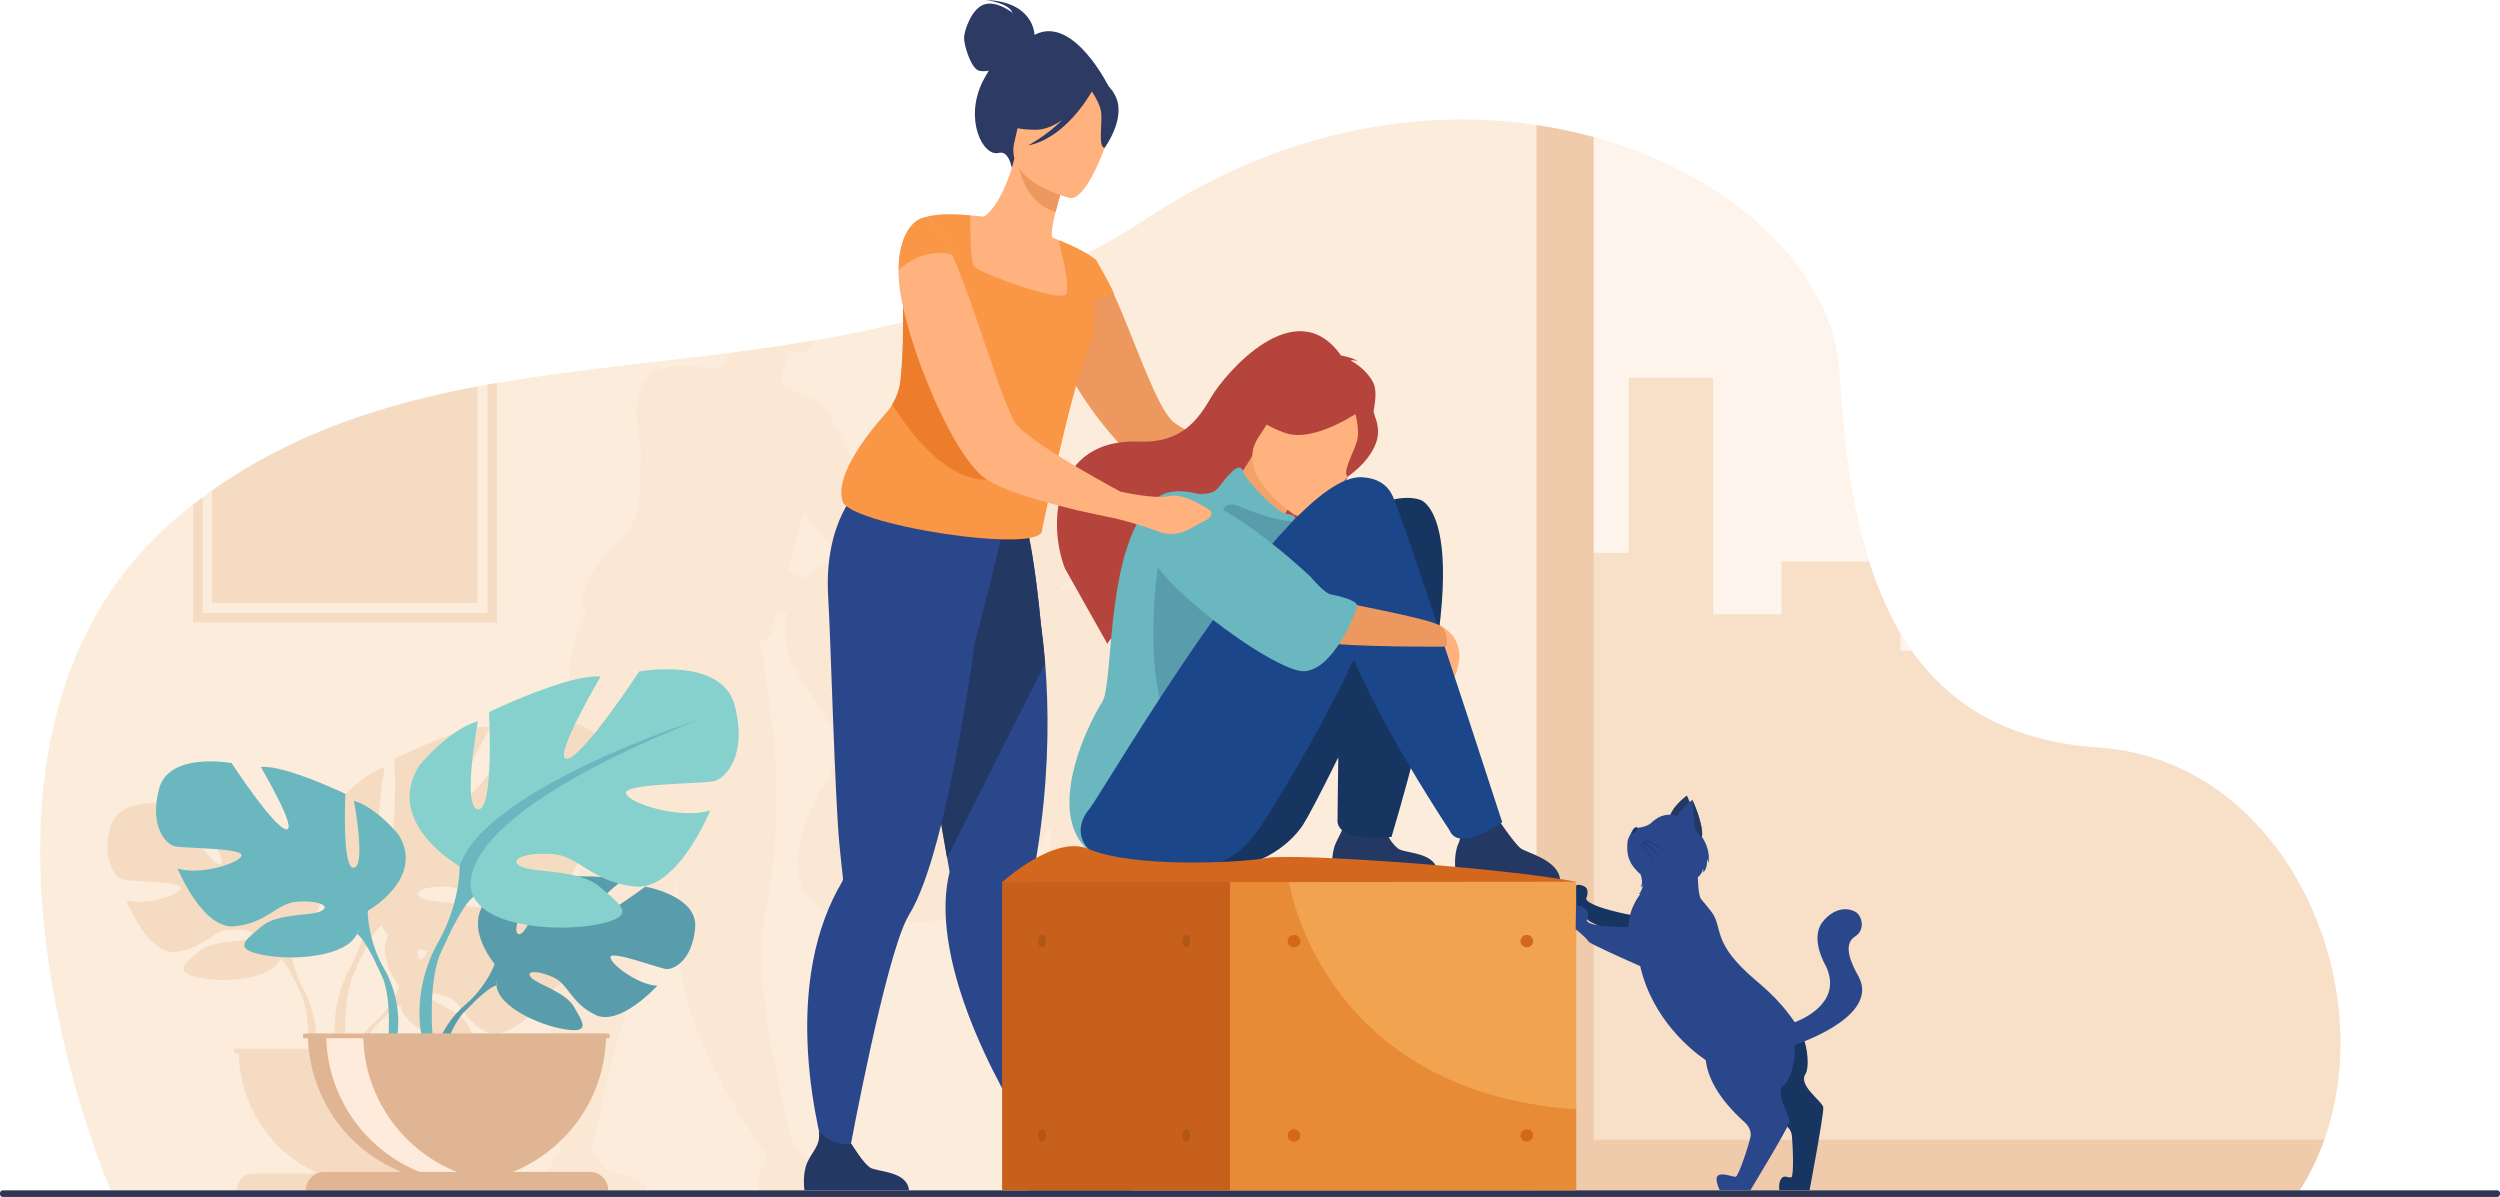 <?xml version="1.0" encoding="UTF-8"?> <!-- Generator: Adobe Illustrator 22.1.0, SVG Export Plug-In . SVG Version: 6.00 Build 0) --> <svg xmlns="http://www.w3.org/2000/svg" xmlns:xlink="http://www.w3.org/1999/xlink" id="_x3C_Layer_x3E_" x="0px" y="0px" viewBox="0 0 2832 1355.9" style="enable-background:new 0 0 2832 1355.9;" xml:space="preserve"> <style type="text/css"> .st0{fill:#FCECDB;} .st1{fill:#FFF4EB;} .st2{fill:#FAE7D4;} .st3{fill:#F7DFC8;} .st4{fill:#EFCBAB;} .st5{fill:#F6DBC3;} .st6{fill:#599DAD;} .st7{fill:#6BB7BF;} .st8{fill:#86D1CD;} .st9{fill:#E0B594;} .st10{fill:#FFEBDC;} .st11{fill:#2E3552;} .st12{fill:#2C3A64;} .st13{fill:#ED985F;} .st14{fill:#233862;} .st15{fill:#163560;} .st16{fill:#B5453C;} .st17{fill:#F4A269;} .st18{fill:#FFB27D;} .st19{fill:#1C468A;} .st20{fill:#2B478B;} .st21{fill:#F99746;} .st22{fill:#ED7D2B;} .st23{fill:#C6601A;} .st24{fill:#F1A34F;} .st25{fill:#D3671E;} .st26{fill:#B25618;} .st27{opacity:0.4;fill:#D86713;} </style> <g> <path class="st0" d="M2632.9,1291.1c-5.5,15.6-12.3,30.6-20.5,45c-2.3,4.1-4.8,8.2-7.4,12.2H125.4c0,0-225.8-517.2,81.8-767.6 c3.8-3.1,7.7-6.2,11.6-9.2c3.6-2.8,7.2-5.5,10.8-8.1c3.5-2.6,7-5.1,10.5-7.6c92.7-65.5,194.3-97.9,300.8-118 c3.8-0.7,7.5-1.4,11.3-2.1c3.6-0.7,7.2-1.3,10.7-1.9c86.4-14.9,175.8-22.7,266.2-34.4c31.5-4.1,63.1-8.6,94.8-14 c126.7-21.7,254.1-58.2,376.7-138.9c151.3-99.5,307.3-124.7,439.9-104.9c9,1.3,18,2.9,26.7,4.6c12.9,2.6,25.6,5.6,38,9 c159.2,43.7,271.9,153.5,278.4,266.9c4.4,76.5,13.4,150,33.5,213.8c9.3,29.5,21,57,35.6,81.7c4,6.7,8.2,13.2,12.6,19.5 c43.9,62.1,110.5,103,212,109.8c70.6,4.7,130.1,36.4,175.3,83.2c0.4,0.4,0.8,0.9,1.3,1.3C2641.6,1023,2675.4,1171.5,2632.9,1291.1z "></path> <path class="st1" d="M2632.9,1291.1c-5.5,15.6-12.3,30.6-20.5,45h-845.2V146.3c12.9,2.6,25.6,5.6,38,9 c159.2,43.7,271.9,153.5,278.4,266.9c4.4,76.5,13.4,150,33.5,213.8c9.3,29.5,21,57,35.6,81.7c4,6.7,8.2,13.2,12.6,19.5 c43.9,62.1,110.5,103,212,109.8c70.6,4.7,130.1,36.4,175.3,83.2c0.4,0.4,0.8,0.9,1.3,1.3C2641.6,1023,2675.4,1171.5,2632.9,1291.1z "></path> <path class="st2" d="M1386.6,1021.4c-4.3-2.8-14.4-15.1-21.4-24.1c1-0.6,1.6-1,1.6-1c-20.3-55.8-37.1-101.5-50.9-138.9 c1.6-2.8,3.2-7.1,4.4-13.5c5-25.7-20.1-35.5-20.1-35.5c-0.1-0.1-0.3-0.1-0.4-0.2c15-112.5-21-120.1-21-120.1s-13-4-28.6-2.2 c-5.3-11.4-15.9-18.4-33.5-19.3c-5.3-0.3-11,0.8-17.2,2.9c0.8-1.3,1.6-2.6,2.4-3.9c3.7-2.3,34.4-22,31.7-45.8 c-0.5-4.7-1.6-8.3-3.1-10.9c-0.4-1.9-1-3.7-1.6-5.4c2.7-12,2.9-21.7-0.2-27.2c-5.7-10.1-16.3-17.2-24.2-21.4c3.3-0.6,7.7,1,7.7,1 c-4.3-3.5-18.1-5.6-18.1-5.6c-49.1-62.4-124.8,18.4-138.6,39.5c-7.2,11-15.4,22.7-28.3,31.1c-6.9-3.6-12.1-6.7-14.6-9.2 c-18.3-18.2-40.3-79.2-61-119.4c0,0,0,0,0-0.1c0.1,0,0.2,0,0.2,0c-2.5-6.8-19.5-33.2-19.5-33.2c0,0,0,0,0,0 c-0.1-0.1-10.8-8.8-40.5-19.3c0,0-2.4-0.9-6.3-2.3c-1.9-3,0.4-13.6,3.4-24.5c0.9-3,1.8-6.1,2.7-9c0.8-2.4,1.5-4.8,2.2-6.9 c6.3,1.9,10.6,2.8,10.6,2.8c6,0.9,12.8-5.2,19.3-14.3c-31.7,5.4-63.3,10-94.8,14c-6.2,9.9-12.4,16-16.8,18.1 c-4.3-0.5-9.4-0.9-14.4-1.2c0,0-31.8-3.9-50.8,2.3c-0.5,0.1-0.9,0.2-1.3,0.4c0,0-10.6,2.6-17.8,17c-3.7,7.3-6.6,17.8-6.7,32.5 c0,0,0,0,0.1-0.1v0.1c-0.2,2.4,0,5,0.2,7.7c0.3,7.6,2,16.9,4.5,27c0.1,18.5,0.5,43.8-2.7,70.5c-1,8.3-4.1,16.2-8.9,23.3 c-1.9,2.8-4.1,5.5-6.6,7.9c-19.7,19.7-54.5,59-46.9,83.5c0,1.9,1.6,3.9,4.4,5.9c-10.5,16.4-22.3,44.7-19.3,87.3 c2.5,36.2,7.1,189.8,11.9,235.2c1.7,16.5,3.3,28.2,3.9,32.9c0,0,0,0,0,0c0.2,1.4-0.4,2.8-1.2,4c-7.1,10.7-12.9,21.9-17.8,33.4 c-30.3,72.2-18.7,155.2-6.5,205.3c-0.2-0.2-0.3-0.3-0.5-0.5c2.1,13.4-6.7,18.5-12.3,29.6c-5.8,11.5-3.2,26.8-3.2,26.8h111.8 c-2.3-18.9-34.8-17.2-42.2-21.9c-6.6-4.3-17.4-19.6-19.4-22.5c-0.1,0-0.3,0-0.4,0c10.3-47.9,31.7-143.5,50.1-193.1 c4.3-11.6,8.4-20.6,12.1-26c10.9-15.8,21.1-41.6,30.3-72.3c1.3-4.4,2.6-8.9,3.9-13.5c1.2,6.4,2.4,12.2,3.4,17.4 c1.1,5.5,2,10.3,2.8,14.2c1.6,8.5,2.6,13.3,2.6,13.3c-4.6,16.8-5.3,35-3.2,53.8c8.6,76.6,62.1,160.7,90.5,200.9 c2.7,4.5,4.7,8.3,4.7,12.4c0,3.1-1.1,6.5-3.9,10.6c-7.3,10.8-3.2,26.8-3.2,26.8h111.8c-2.2-18.9-34.8-17.2-42.1-21.9 c-6.4-4.1-27.1-25-31.9-29.9c0,0-0.1,0.1-0.1,0.1c-9.8-39.6-31.7-134.7-35.5-201.2c-1.1-18.8-0.7-35.2,1.8-47.2 c3.5-16.4,6.3-32.4,8.5-47.8c8.6-60.4,8.3-113.2,4.6-155.8c-1.2-14-2.8-26.8-4.6-38.5c-4.3-39.3-8.7-64.9-12.4-81.3 c9.3-1.4,14.6-4.1,13.8-8.3c0,0,2.3-10.1,6.1-25.5c3.8,0.9,7.6,1.8,11.4,2.7c-3.8,21.3-0.3,44,7.1,60.5 c0.3,0.6,45.3,71.8,45.3,71.8c0.9-1.4,2.3-3.2,4.1-5.2c-3.1,29.7-4.5,54.1-9.7,60.9c-13,17.4-84.9,140,25.6,157.7 c13.9,2.7,31,4.2,51.7,4c3.7,0,7.3-0.2,10.7-0.4c6.4,0.3,13.2,0.5,20.4,0.4c56.4-0.5,90.9-23.6,106.3-44.4 c4.1-5.5,19.2-30.8,37.8-64.7c-0.5,34-0.8,58.6-0.8,58.6c-0.6,4.8,1.3,8.3,4.8,11c-2.1,4.3-4.7,8.6-6.8,12.7 c-5.8,11.6-3.2,26.8-3.2,26.8h111.8c-2.2-18.9-35.3-16.7-42.1-21.9c-4.6-3.5-7.7-7.1-9.8-10.7c1.9-0.1,2.9-0.3,2.9-0.3 c7.9-23.5,14.7-45.3,20.6-65.6c22.6,34,41.3,59,41.3,59c2.3,5,6.4,7.4,11.4,8.1c-0.3,1.5-0.8,3-1.6,4.6 c-5.8,11.6-3.2,26.8-3.2,26.8l111.8,7.8C1426.5,1032.3,1393.9,1026.1,1386.6,1021.4z M910.1,655.9c-6.1-3.2-12.2-6.6-18.1-9.8 c5.9-22.5,12.6-46.9,18.9-67.1c13.3,19.8,29.8,39.3,45.6,54.6C935.6,636.4,920.5,644.7,910.1,655.9z"></path> <g> <path class="st3" d="M2632.9,1291.1c-7.1,20-16.3,39.2-27.8,57.2h-799.8v0.1h-55.8V626.2h95.6V427.9h95.6v268h77.4V636h99.2 c9.3,29.5,21,57,35.6,81.7v19.5h12.6c43.9,62.1,110.5,103,212,109.8c70.6,4.7,130.1,36.4,175.3,83.2c0.4,0.4,0.8,0.9,1.3,1.3 C2641.6,1023,2675.4,1171.5,2632.9,1291.1z"></path> <g> <path class="st4" d="M1805.3,155.3v1193.1h-64.7V141.7C1762.8,145,1784.5,149.6,1805.3,155.3z"></path> <path class="st4" d="M1749.5,1348.4h55.8v-0.1h799.8c11.5-18,20.7-37.2,27.8-57.2h-827.6h-55.8h-8.9h-14v57.2L1749.5,1348.4z"></path> </g> </g> <path class="st5" d="M686.4,852.3c-12.9-49.8-93.1-34.2-93.1-34.2s-54.5,87.1-70.3,89.2c-15.8,2.1,32.7-84,32.7-84 c-30.7-3.1-108.9,36.3-108.9,36.3s5,101.6-10.9,99.5c-15.8-2.1,0-90.2,0-90.2c-29.7,9.3-57.4,45.6-57.4,45.6 c-34.7,59.1,39.6,102.7,39.6,102.7s1,35.3-19.8,75.7c0,0-26.1,41.6-17.8,95.3h-23c4.4-38.7-14-68.1-14-68.1 c-15.8-30.7-15-57.4-15-57.4s56.3-33,30-77.9c0,0-21-27.5-43.6-34.6c0,0,12,66.9,0,68.4c-12,1.6-8.3-75.5-8.3-75.5 s-59.3-29.9-82.6-27.5c0,0,36.8,65.3,24.8,63.7c-12-1.6-53.3-67.7-53.3-67.7s-60.8-11.8-70.6,26c-9.8,37.8,6,56.6,15,59 c9,2.4,66.8,1.6,65.3,9.4c-1.5,7.9-40.6,20.5-62.3,13.4c0,0,24,62.1,55.6,59c31.5-3.1,41.3-23.6,60.8-25.2 c19.5-1.6,33.8,3.9,24,9.4c-9.8,5.5-42.8,1.8-58.6,15.8c-15.8,14-28.5,22.7,0.8,29c29.3,6.3,81.9,2.4,92.4-21.2c0.5-1,0.9-2,1.3-3 c-0.6,1.9-1.3,3-1.3,3c5.4,3.3,13.5,19,19.1,31.1c0.8,2.1,2.1,4.9,4,8.8l0,0c0.8,1.7,1.4,3.2,1.8,4.2c6.5,17,6.7,41.8,6,57.8H324 h-36.1h-22.5v4.7h4.9c1.8,62,38.9,114.6,90.9,136.6h-75.1c-9.9,0-17.9,8.4-17.9,18.8l0,0h294.9l0,0c0-10.4-8-18.8-17.9-18.8h-75.1 c52-22,89.1-74.7,90.9-136.6h3.4v-4.7h-155c3.5-8.1,7.8-16,12.8-21.9c0.6-0.7,1.5-1.6,2.6-2.8c2.6-2.5,4.3-4.3,5.5-5.7 c7.8-7.8,18.6-17.8,23.8-18.8c0,0-0.3-1-0.2-2.7c0.1,0.9,0.1,1.8,0.2,2.7c1.8,21.9,42.3,41,67.2,44.9c24.9,3.9,17.2-6.8,8.6-22.7 c-8.6-15.9-35.8-23-42-30.4c-6.2-7.3,6.6-7.3,21.6-0.2c15,7.2,17.1,26.3,41.2,38.4c24.1,12.1,60.3-29.8,60.3-29.8 c-19.2-1-46.6-22.9-45.6-29.5c1-6.7,46.5,11.5,54.3,12.4c7.8,0.9,25.5-9.3,28.2-42.1c2.7-32.8-48.7-42-48.7-42s-11.9,9.2-25.2,18.5 c-2.6-3.6-6.9-7.6-11.9-12c4.4-4.1,8.4-7.6,10.9-9.8c4.9,1.4,10.3,2.5,16.4,3.1c41.6,4.1,73.3-77.8,73.3-77.8 c-28.7,9.3-80.2-7.3-82.2-17.6c-2-10.4,74.3-9.3,86.1-12.4C678.5,927,699.3,902.1,686.4,852.3z M475.2,1086.4 c-2.4-1.3-2.2-5.6-0.7-11.2c3.3,0.8,6.7,1.5,10.1,2C481.1,1083.8,477.8,1087.8,475.2,1086.4z M424.5,1158c0,0-13.6,10.6-23.1,30.2 h-9.8c-1.2-20.6-1.7-57.3,7.7-81.9c0.6-1.3,1.4-3.2,2.4-5.5l0,0c2.5-5.1,4.2-8.8,5.2-11.6c7.4-15.9,18.1-36.7,25.2-41 c0,0-0.9-1.3-1.7-3.9c0.6,1.2,1.1,2.5,1.7,3.9c1.8,4,4.4,7.5,7.8,10.7c-13.5,26.4,12.5,58.2,12.5,58.2S445.5,1138.6,424.5,1158z M533.9,1027.5c-21.3-6.1-47-5-56.3-10.3c-12.9-7.3,5.9-14.5,31.7-12.4c17.3,1.4,28.8,14,47.1,23.4 C549.2,1027.5,541.3,1027.4,533.9,1027.5z"></path> <g> <g> <path class="st6" d="M560.4,1092.1c0,0-41.1-48-2.5-78.4c0,0,28.2-17.1,51.1-15.7c0,0-32.6,54.6-22,60 c10.5,5.4,31.9-63.4,31.9-63.4s64.1-6.2,84.7,3.7c0,0-54.8,44.9-43.3,47.5c11.5,2.7,70.7-41.4,70.7-41.4s59.7,10.2,56.5,46.6 c-3.2,36.4-23.7,47.6-32.8,46.7c-9-1-61.9-21.1-63.1-13.7c-1.2,7.4,30.7,31.6,53,32.7c0,0-42.1,46.4-70,33 c-28-13.4-30.3-34.6-47.8-42.6s-32.3-7.9-25.1,0.2c7.2,8.1,38.7,16,48.7,33.6c10,17.6,18.9,29.5-10,25.2 c-28.9-4.4-76-25.5-78-49.8C560.4,1092.1,560.4,1092.1,560.4,1092.1z"></path> <g> <path class="st6" d="M758.2,1052c0,0-162.1-6.2-197.9,40.1c0,0-7.9,23.7-32.3,45.3l-3.8,10.3c0,0,28.1-29.6,38.1-31.4 C562.4,1116.4,546.7,1058.9,758.2,1052z"></path> <path class="st6" d="M528.1,1137.4c0,0-34.8,25.7-37.2,71.7l6.3,0.6c0,0,11.1-47.5,31.2-66.1 C548.5,1125,528.1,1137.4,528.1,1137.4z"></path> </g> </g> <g> <path class="st7" d="M416.6,1031.8c0,0,65.4-36.6,34.9-86.3c0,0-24.4-30.5-50.6-38.4c0,0,14,74.1,0,75.9 c-13.9,1.7-9.6-83.7-9.6-83.7s-68.9-33.1-95.9-30.5c0,0,42.7,72.4,28.8,70.6c-14-1.7-61.9-75-61.9-75s-70.6-13.1-82,28.8 c-11.3,41.9,7,62.8,17.4,65.4c10.5,2.6,77.6,1.7,75.9,10.5c-1.7,8.7-47.1,22.7-72.4,14.8c0,0,27.9,68.9,64.5,65.4 c36.6-3.5,48-26.2,70.6-27.9c22.7-1.7,39.2,4.4,27.9,10.5c-11.3,6.1-49.7,2-68,17.6c-18.3,15.6-33.1,25.2,0.9,32.1 c34,7,95,2.6,107.2-23.5C416.6,1031.8,416.6,1031.8,416.6,1031.8z"></path> <g> <path class="st7" d="M212.6,906.3c0,0,183.1,59.3,204,125.6c0,0-0.9,29.6,17.4,63.6v13.1c0,0-19.2-44.5-29.6-50.6 C404.4,1058,445.4,1000.4,212.6,906.3z"></path> <path class="st7" d="M434.1,1095.5c0,0,28.2,42.9,12.1,95.1l-7.3-2c0,0,7.1-57.5-7.7-86.4 C416.5,1073.3,434.1,1095.5,434.1,1095.5z"></path> </g> </g> <g> <path class="st8" d="M520.7,981.3c0,0-86.2-48.3-46-113.8c0,0,32.2-40.2,66.7-50.6c0,0-18.4,97.7,0,100 c18.4,2.3,12.6-110.3,12.6-110.3s90.8-43.7,126.4-40.2c0,0-56.3,95.4-37.9,93.1c18.4-2.3,81.6-98.8,81.6-98.8s93.1-17.2,108,37.9 c14.9,55.2-9.2,82.8-23,86.2c-13.8,3.4-102.3,2.3-100,13.8c2.3,11.5,62.1,29.9,95.4,19.5c0,0-36.8,90.8-85,86.2 c-48.3-4.6-63.2-34.5-93.1-36.8c-29.9-2.3-51.7,5.7-36.8,13.8s65.5,2.6,89.6,23.2c24.1,20.5,43.7,33.2-1.1,42.4 c-44.8,9.2-125.3,3.4-141.4-31C520.7,981.3,520.7,981.3,520.7,981.3z"></path> <g> <path class="st7" d="M789.6,815.8c0,0-241.4,78.2-268.9,165.5c0,0,1.1,39.1-23,83.9v17.2c0,0,25.3-58.6,39.1-66.7 C536.8,1015.8,482.7,939.9,789.6,815.8z"></path> <path class="st7" d="M497.7,1065.2c0,0-37.2,56.5-16,125.3l9.6-2.6c0,0-9.3-75.8,10.2-113.9 C520.9,1035.9,497.7,1065.2,497.7,1065.2z"></path> </g> </g> <path class="st9" d="M517.8,1339.7c93.3,0,168.8-75.6,168.8-168.8H348.9C348.9,1264.1,424.5,1339.7,517.8,1339.7z"></path> <path class="st10" d="M559.3,1338.4c-6.9,0.9-13.9,1.3-21,1.3c-93.3,0-168.8-75.6-168.8-168.9h41.9 C411.4,1257,476,1328.1,559.3,1338.4z"></path> <path class="st9" d="M689,1348.3H346.6l0,0c0-11.5,9.3-20.8,20.8-20.8h300.7C679.6,1327.5,689,1336.8,689,1348.3L689,1348.3z"></path> <rect x="343.4" y="1170.9" class="st9" width="347.1" height="5.2"></rect> </g> <path class="st11" d="M2828.8,1355.9H3.2c-1.8,0-3.2-1.4-3.2-3.2v-1.1c0-1.8,1.4-3.2,3.2-3.2h2825.6c1.8,0,3.2,1.4,3.2,3.2v1.1 C2832,1354.4,2830.5,1355.9,2828.8,1355.9z"></path> <g> <path class="st12" d="M1171.9,39.5c-0.1-3.2-2.6-37.7-55.2-39.5c0,0,25.9,3.1,30.3,14.5c0,0-17.6-14.1-32-9.5 c-14.3,4.5-22.8,29.6-22.9,37.9c-0.1,8.3,7.9,34.9,17,37.2c3.4,0.9,7.4,0.6,11,0c-2.4,3.8-4.8,8-7.1,12.6 c-21,43.1,0.7,85.2,18.4,80.5c11.4-3,14.6,16.5,14.6,16.5L1257,100C1257,100,1216.3,15.9,1171.9,39.5z"></path> <path class="st13" d="M1481.1,537.3c-5.3-5.3-37.6-4.1-37.6-4.1s-17.8-7.1-39.7-16.7c-30.4-13.5-68.7-31.7-77.1-40.9 c-19.4-21.5-42.7-93.8-64.6-141.5c-2-4.5-3.9-8.7-5.9-12.8c-0.2-0.4-0.4-0.9-0.7-1.2c-1.1-2-2-3.7-2.8-5.3c0-0.2-0.2-0.4-0.4-0.5 c-4.1-7.8-8.4-14.1-12.3-18.2v-0.2c-4.8-5.2-9.4-7.3-13.7-5.5c0,0-8.4,4.3-16.9,14.4c-1.1,0.9-1.8,2-2.5,3 c-5.2,6.6-10.1,15.3-13.2,26.3c-2.3,8.4-3.6,18-3,29.2c0.7,18.3,9.8,41.3,22.8,64.4c0.5,1.1,1.1,2.1,1.8,3.2 c24.9,43.6,63.2,87.2,86.5,101.4c15.3,9.4,53.7,15.1,86.1,18.3c21.5,2.3,40.6,3.4,48.4,3.9c3.4,3.7,27.9,31.9,37.2,23.7 C1483.8,569.5,1486.5,542.7,1481.1,537.3z"></path> <path class="st14" d="M1767.3,996.3l-118.4-9.3c0,0-2.8-18.1,3.3-31.7c5.9-13.1-2.2-22.6-10.3-38.3c7.5,7.8,33.4,6.6,50.6,4.3 c2.1,3.4,23.2,34.7,30.2,39.7C1730.4,966.6,1764.9,973.9,1767.3,996.3z"></path> <path class="st14" d="M1628.2,987h-118.4c0,0-2.8-18.1,3.3-31.7c5.9-13.1,16.3-27.2,8.1-42.9c7.5,7.8,31.3,6.9,48.4,4.6 c2.1,3.4-7.9,25.6,13.9,44.1C1590.8,967.1,1625.8,964.6,1628.2,987z"></path> <path class="st15" d="M1608.5,566.1c0,0-39.3-15.8-93.1,38.9c-103.3,83.7-235.9,296.5-248.4,311.5c-25,29.9-5.7,71.6,96.4,70.6 c59.7-0.6,96.2-28,112.6-52.6c4.4-6.6,20.4-36.5,40-76.6c-0.6,40.3-0.8,69.5-0.8,69.5c-3.1,28.5,61.1,20.7,61.1,20.7 C1685,584.2,1608.5,566.1,1608.5,566.1z"></path> <path class="st16" d="M1555.7,433.6c-6-12-17.2-20.4-25.7-25.4c3.5-0.8,8.2,1.2,8.2,1.2c-4.5-4.1-19.1-6.7-19.1-6.7 c-52-74-132.2,21.8-146.8,46.8c-14.6,25-32.9,52.7-82.3,50.7c-97.2-3.8-103.4,94-83.5,144c0.3,0.7,47.9,85.1,47.9,85.1 c11.2-20.6,112.1-107.8,179.3-107.2c22.6-9.1,46.4-35.9,48.3-38.1c-17.7,22.1-30.5,32.6-39,37.6 C1506.8,611.9,1571.6,465.4,1555.7,433.6z"></path> <path class="st17" d="M1437.7,622.2c0.2,0.3-8.8,33.4-35.7,18.9c-17.7-9.5-46-50.3-35.1-64.1c5.2-6.6,28.1-19,51.9-61.2l2.9,2.5 l48.1,41.6c0,0-11,16.4-20.1,32.4C1441.9,605.8,1435.4,619,1437.7,622.2z"></path> <path class="st16" d="M1419.8,507.8c0,0,0.9-34.2,11-57.2c7.2-16.4,51.1-65.8,100.5-21.3c0,0,14.8,12.2,23,32.3 c6.5,16,12,44.7-38.9,79.3l-15.7,12.7L1419.8,507.8z"></path> <path class="st7" d="M1355.2,558.9c0,0,17.7,3.4,25.1-6.6c7.5-10,23.7-31.2,27.5-19c3.8,12.2,39.7,47.5,48,48.4 c8.3,0.9,14.1,3.3,9.4,7.6c-4.7,4.3-2.7,21.5-7.4,23.1C1453.1,613.9,1366,558,1355.2,558.9z"></path> <path class="st18" d="M1466.3,583.1c0,0-69.4-44.9-40.8-87.6c28.6-42.8,38.9-77.4,84.4-50.5c45.5,26.8,43.1,48.9,37,65.5 C1540.9,527,1485.1,593.7,1466.3,583.1z"></path> <path class="st7" d="M1469.7,617.8c0,0-117.5-86.6-158.6-54c-60.7,48.1-48.5,210.5-62.6,231.6c-14.1,21.1-93.5,172.7,35.6,188.1 c129.1,15.4,158.8-66,164.7-127C1454.7,795.4,1469.7,617.8,1469.7,617.8z"></path> <path class="st6" d="M1315.1,616.7c0,0-33.8,187,33.2,238.1C1415.4,905.9,1449.1,610.9,1315.1,616.7z"></path> <path class="st6" d="M1382.6,586.8c0,0,1.3-21.9,20.6-13.5c19.3,8.4,55,20.9,68.8,15.7c13.8-5.1-22.2,64-55.1,40.8 C1383.9,606.7,1382.6,586.8,1382.6,586.8z"></path> <path class="st16" d="M1541.9,464.8c0,0-52.4,37.6-86.2,25.6c-33.8-11.9-41.1-28-41.1-28s33.9-2.7,59-30.3 C1473.6,432.1,1543.7,431.4,1541.9,464.8z"></path> <path class="st18" d="M1631.2,708.6c0,0,26.6,11.6,21.3,42.1c-5.3,30.5-15.8,20.3-15.8,20.3L1631.2,708.6z"></path> <path class="st16" d="M1534.5,465.8c0,0,6.5,20.6,2.7,33.8c-3.9,13.2-17.4,36.6-10.3,40.2c0,0,37-24.6,34-54.5 C1557.7,453.5,1534.5,465.8,1534.5,465.8z"></path> <path class="st19" d="M1234,916.4c15.7-18.8,222.7-380.7,308.9-375.8c129.6,7.3-96.9,368.7-112.8,392.6 c-16.4,24.6-39.9,53.2-99.6,53.8C1228.3,988,1209,946.4,1234,916.4z"></path> <path class="st19" d="M1579.3,566.1c0,0,5.2,4.8,122.4,365.3c0,0-48.9,35.4-59.8,8.9c0,0-158-237.1-120.8-278.9 C1558.3,619.6,1579.3,566.1,1579.3,566.1z"></path> <path class="st13" d="M1305.4,577.1c0,0-31,47.8,65.3,91.7c96.3,43.9,107.6,54.6,126.4,58.5c29.2,6.1,141.6,5.2,141.6,5.2 s2.9-17.8-7.4-23.8c-16.6-9.6-112.2-25.3-125.1-30.4S1355.7,525.3,1305.4,577.1z"></path> <path class="st20" d="M1210.5,1308.9l-23.5,8.8c0,0-102.1-141.7-114.7-266.3c-2.2-22.3-1.5-43.8,3.4-63.7c0,0-1-5.7-2.7-15.8 c-0.8-4.7-1.8-10.4-2.9-16.9c-3.3-19-7.9-45.1-13.1-74.7c-12-68.2-27.6-155.4-39.7-219.5l6.3-2l68.6-22.1l14.2-45l51.1-13.4 c0,0,11.4,22.3,21.6,127.7c1.9,13.8,3.6,29.1,4.9,45.6c4,50.5,4.3,113.1-4.9,184.6c-2.3,18.3-5.3,37.2-9,56.7 c-2.7,14.2-3.1,33.7-2,55.9C1173.1,1150.5,1210.5,1308.9,1210.5,1308.9z"></path> <path class="st14" d="M1183.7,751.4l-110.9,220.4c-0.8-4.7-1.8-10.4-2.9-16.9c-3.3-19-7.9-45.1-13.1-74.7 c-12-68.2-27.6-155.4-39.7-219.5l6.3-2l68.6-22.1l14.2-45l51.1-13.4c0,0,11.4,22.3,21.6,127.7 C1180.7,719.6,1182.4,734.9,1183.7,751.4z"></path> <path class="st20" d="M1134.9,606.4l-2.6-22c-43,11.4-157.9-31.9-157.9-31.9s-41.7,36.6-36.2,124.4c2.7,42.8,7.5,224.9,12.6,278.7 c1.8,19.5,3.5,33.4,4.1,39c0,0,0,0,0,0.1c0.2,1.7-0.4,3.3-1.3,4.8c-7.5,12.7-13.7,26-18.8,39.5c-50,133.2,7.7,297.2,7.7,297.2 l15-6c0,0,32.8-182.5,59.5-263.2c4.5-13.7,8.9-24.4,12.8-30.8c11.6-18.7,22.4-49.3,32.1-85.7c18.5-68.8,33.3-158.2,43.2-227.3 C1106.7,723.2,1134.9,606.4,1134.9,606.4z"></path> <path class="st18" d="M1217.1,339.4c-13.5,6.3-29.8,10.5-49.5,11.6c-73.9,4.1-90.7-60.8-93.8-103.8c10.7-3.9,20-3.5,25.4-3.2 c5.2,0.3,10.7,0.8,15.2,1.4c9-4.7,25.3-27.7,34.7-66l3.2,1.5l53.3,25.1c0,0-5.7,17.4-9.8,34c-3.3,13-5.6,25.6-3.6,29.1 c4.2,1.7,6.7,2.8,6.7,2.8s0,0,0,0.1C1199.4,273.2,1211,302.7,1217.1,339.4z"></path> <path class="st13" d="M1205.6,206c0,0-5.7,17.3-9.8,34c-31.2-8.7-40.6-41.5-43.5-59L1205.6,206z"></path> <path class="st18" d="M1212.2,224.3c0,0-74.6-17.3-63.1-63.5c11.5-46.3,9.6-79.7,57.7-70.6c48.1,9.1,53,29,52.9,45.4 C1259.5,151.9,1231.9,227.6,1212.2,224.3z"></path> <path class="st7" d="M1332.7,556.6c0,0,49.2,2,151.7,96.5c0,0,15.7,19.1,23.5,20.3c7.8,1.3,29,6.8,29.4,12.2 c0.5,5.4-26,72.9-59.8,74.8c-33.7,1.9-191.9-114.2-180.8-153.3C1307.9,568,1332.7,556.6,1332.7,556.6z"></path> <path class="st12" d="M1263.8,109.3c-8-16.8-17.5-15.9-23.4-12.9c-35-32.4-69.4-5.9-69.4-5.9c-13.2,32-41.9,45-41.9,45 s11.5,11.7,44.7,11.5c10.1-0.1,20.3-4.7,29.6-11.2c-17.9,18-38.9,29-38.9,29c41.6-8,69.5-56.1,72.3-61.2 c3.5,5.2,10.3,16.3,10.8,25.6c0.8,12.7-3.6,37.4,3.7,38.3C1251.3,167.5,1275.8,134.4,1263.8,109.3z"></path> <path class="st21" d="M1262.4,334c-2.7-8.1-20.6-39.4-20.6-39.4c0,0,0,0,0,0c-0.1-0.1-11.4-10.5-42.9-22.8c0,0,0,0,0,0.1 c0.5,1.8,14,50.6,9,61c-5,10.6-99.5-23.6-104.6-31.4c-4.1-6.3-4.2-39.3-4.1-52.2c0-3.2,0.1-5.2,0.1-5.2s-35.3-4.8-55.1,3.2 c0,0,7.8,17,10.7,35.8c0.3,1.8,0.5,3.6,0.7,5.4c0.4,3.8,0.5,7.6,0.3,11.3c-0.3,4.9-2.8,9.2-6.8,13.4c-3.6,3.9-8.6,7.7-14.2,11.8 c-3.7,2.6-7.6,5.4-11.7,8.4c0,0,0,0,0,0c-0.3,22.1,1.2,58.4-2.9,97.2c-1,9.8-4.3,19.2-9.4,27.6c-2,3.3-4.4,6.5-7,9.4 c-20.8,23.4-57.8,69.9-49.7,98.9c0.6,27.3,231.2,63.3,226.3,33.2c0,0,34.7-167,53.4-207.3c0.7-1.5,1.3-2.9,1.8-4.4 c6-15.9,5-32.3,3-46.9C1249.1,333.5,1262.4,334,1262.4,334z"></path> <path class="st22" d="M1118.2,543.6c-45.5-0.5-84-47.7-107.5-85.5c5.1-8.3,8.4-17.7,9.4-27.6c4.1-38.8,2.5-75.1,2.9-97.2 c0,0,0,0,0,0c4.1-3,8-5.8,11.7-8.4c5.6-4.1,10.6-7.9,14.2-11.8C1086.2,376.1,1179.9,544.2,1118.2,543.6z"></path> <path class="st18" d="M1372,579c0,0-29.5-21.2-47.2-17.1c-15.7,3.6-49.1-3.6-55.7-5c-7.8-4.3-17.3-9.4-27.2-15.1 c-24-13.5-51.6-30.1-70.5-43.8c-10.9-7.8-19-14.8-21.9-19.8c-4.4-7.7-9.4-19.8-15-34.7c-2.8-7.8-5.9-16.4-8.9-25.5 c-5.3-14.9-10.7-31.1-16.2-47.3c-10-29.5-20.6-59.3-30.8-82.2c-6.6-14.4-13-26.3-19-33.6c-4.8-5.9-9.4-8.9-13.9-8.2 c-0.7,0.2-1.2,0.4-1.8,0.5c0,0-25.6,7.1-26,58.7c-0.2,2.9,0,5.9,0.2,9.1c0.4,9.1,2.1,20.1,4.8,32.2c4.3,20.3,11.4,43.8,20.3,67.6 c2.5,6.4,5,13,7.7,19.6c19.2,47.7,44,92.2,64.8,107.3c0.9,0.7,1.6,1.2,2.5,1.8c8.7,5.5,21.5,11,36.3,16.2 c21,7.1,45.9,13.5,68.2,18.9h0.2c13,2.8,24.9,5.5,34.9,7.5c0,0,2.1,0.5,5.9,1.2c9.4,2.3,28.8,7.3,47.2,14.4 c25.6,10.1,41.6-6.6,53-11.4C1375.2,585.7,1372,579,1372,579z"></path> <path class="st21" d="M1078.7,288.6c-34.3-9.4-60.7,17.3-60.7,17.3c0.4-51.5,26.1-58.6,26.1-58.6 C1054.4,243.1,1066.3,260.9,1078.7,288.6z"></path> <path class="st14" d="M1029.7,1348.3H911.3c0,0-2.8-18.1,3.3-31.7c5.9-13.1,15.2-19.1,13-35c7.5,7.8,19.8,16.4,36.9,14.1 c2.1,3.4,13.5,21.6,20.6,26.6C992.8,1327.9,1027.4,1325.9,1029.7,1348.3z"></path> <path class="st14" d="M1284.1,1348.3h-118.4c0,0-4.4-18.9,3.3-31.7c6.9-11.4,4.2-17.9-0.9-27.3c5.4,2.2,12.3,4.2,19.9,3.8 c5.9-0.3,12.1-3,17.6-6.2c5.1,5.8,26.9,30.6,33.7,35.5C1247.2,1327.9,1281.7,1325.9,1284.1,1348.3z"></path> </g> <g> <rect x="1135.2" y="998.9" class="st23" width="433.6" height="349.4"></rect> <rect x="1393.3" y="998.9" class="st24" width="392.3" height="349.4"></rect> <g> <path class="st25" d="M1465.8,1059.2c-4,0-7.2,3.1-7.2,7s3.2,7,7.2,7c4,0,7.2-3.1,7.2-7S1469.7,1059.2,1465.8,1059.2z"></path> <path class="st25" d="M1722.4,1066.1c0-3.8,3.2-7,7.2-7c4,0,7.2,3.1,7.2,7s-3.2,7-7.2,7C1725.6,1073.1,1722.4,1070,1722.4,1066.1 z"></path> <path class="st25" d="M1465.8,1279.3c-4,0-7.2,3.1-7.2,7c0,3.8,3.2,7,7.2,7c4,0,7.2-3.1,7.2-7 C1473,1282.4,1469.7,1279.3,1465.8,1279.3z"></path> <path class="st25" d="M1722.4,1286.2c0-3.8,3.2-7,7.2-7c4,0,7.2,3.1,7.2,7c0,3.8-3.2,7-7.2,7 C1725.6,1293.2,1722.4,1290.1,1722.4,1286.2z"></path> </g> <g> <path class="st26" d="M1176,1066.1c0-3.8,2-7,4.5-7s4.5,3.1,4.5,7s-2,7-4.5,7S1176,1070,1176,1066.1z"></path> <path class="st26" d="M1339.4,1066.1c0-3.8,2-7,4.5-7s4.5,3.1,4.5,7s-2,7-4.5,7S1339.4,1070,1339.4,1066.1z"></path> <path class="st26" d="M1176,1286.2c0-3.8,2-7,4.5-7s4.5,3.1,4.5,7c0,3.8-2,7-4.5,7S1176,1290.1,1176,1286.2z"></path> <ellipse class="st26" cx="1343.9" cy="1286.2" rx="4.5" ry="7"></ellipse> </g> <path class="st25" d="M1135.2,999.5c0,0,58.9-54.4,97.8-37.8c51.2,21.8,172.1,15.8,202.7,10.1c30.5-5.6,269,11.2,349.9,27.1 L1135.2,999.5z"></path> <path class="st27" d="M1785.5,1256.7v91.7h-392.3V998.9h65.8l1.3,0.6C1460.4,999.5,1495.6,1236.5,1785.5,1256.7z"></path> </g> <g> <path class="st15" d="M1881.1,1042.4c0,0-79.7-11.3-84.4-24.2c0,0,5.5-11.6-3.2-14.7c-2.3-0.8-6.3-2.3-8.1-0.1l0.1,23.7 c0,0,8.6,8.4,13.4,15.1c2.7,3.7,54.2,25.3,54.2,25.3L1881.1,1042.4z"></path> <path class="st15" d="M2045.3,1216.5c7.6-10.9-0.3-88.1-54.7-64.7c-11.6,3.5-25.5,11.9-42.1,27.1c0,0-23.9,56.3,70.4,93.6 c0,0,9.3,4,10.7,12.6c1.3,8.6,2.8,47.4-0.4,48.5c-3.2,1.2-7.9-3.3-11.4,1.6c-3.5,4.9-2.2,13-2.2,13h34.3c0,0,16.4-87,15.5-93.9 C2064.3,1247.5,2036.4,1229.5,2045.3,1216.5z"></path> <path class="st14" d="M1910.9,901.1c0,0,18.1,38,8.1,49.4l-28.2-22.6C1890.9,927.9,1890.7,916.7,1910.9,901.1z"></path> <path class="st20" d="M2105.2,1105.9c-7.4-13.4-18.5-35.8-3.9-45c12.5-7.8,7.7-24.1,0.5-28c-15.2-8.2-30.6,2.2-37.8,12.3 c-13.8,19.3,4.5,49.4,4.5,49.4c17.3,37.2-18.3,56.6-35.4,63.5c-9.8-14.6-19.9-25.5-28.9-34c-5.9-5.6-11.3-10.2-15.9-14.1 c-48.3-41.3-36.6-56.4-48-74.9c-2.3-3.7-11.1-13.7-13.5-16.9c-2.3-3.2-3.2-14.5-3.5-24.4c5.4-4.6,6-9.8,6-9.8c0.5,2.1,0,4.3,0,4.3 c5.6-4.6,4.3-15.1,4.3-15.1c1.2,1.5,1.7,4.8,1.7,4.8c2.8-16.4-7.2-29.7-7.3-29.8c1.8-15.4-11-42.1-11-42.1 c-9.3,7.2-14.3,13.5-17,18.2c-8.7-2.6-19-2.5-29.8,8.1c-3.3,3.2-13.1,5.9-17.7,5.3c-2.5-0.3-8.3,12.4-8.6,14.2 c-2.5,19.3,3.6,28.8,14.6,38.7c1.5,4.3,2.7,10.2,0,14.1c0,0,2.3-0.9,2.6-1.7c-0.2,1-1.5,7.1-4.8,9.8c0,0,1.5-0.2,2.2-0.5 c-2.9,3.7-13.9,18.9-13.7,37.6c-23.1,0.2-45.1-1.2-47.3-7.1c0,0,5-9.8-3.2-14.7c-2.1-1.3-5.8-2.2-9-2.1l-0.4,26.6 c0,0,10,7.5,14.9,14.2c1.7,2.3,34,16.9,58.2,27.6c14.1,61.1,59.3,96.4,74.3,106.6c2.2,18.7,13.2,42.9,45,71.2c0,0,7.4,7,5.7,15.5 s-13.6,45.4-17,45.4c-3.4,0-14.8-4.9-19.7-1.5c-4.9,3.4,1.9,16.7,1.9,16.7h7h20.6h7c0,0,42.8-70.4,44.3-77.3 c1.5-6.8-18.6-33.3-5.7-42.4c5.5-3.9,13.2-25.3,11.6-44.9C2050.2,1177.9,2128.4,1147.9,2105.2,1105.9z"></path> <path class="st15" d="M1851.7,937.7c0,0,1.6-1.1,3.2-0.3c0,0-0.4,6.4-6.7,6.8C1848.3,944.3,1850.1,938.7,1851.7,937.7z"></path> <g> <path class="st15" d="M1863.3,952.1c0.2,0.1,23.7,8.8,40.6,28.2l0,0c-17.1-19.7-40.1-28.9-40.3-28.9L1863.3,952.1z"></path> </g> <g> <path class="st15" d="M1861.1,953.8c0.3,0.2,24.9,16.9,38.8,44l0,0c-14.2-27.6-38.1-44.6-38.3-44.8L1861.1,953.8z"></path> </g> <g> <path class="st15" d="M1858.5,955.8c0.2,0.2,17.5,18.3,24.2,43.1l0,0c-6.8-25.2-23.5-43.5-23.7-43.7L1858.5,955.8z"></path> </g> <path class="st14" d="M1917.1,906.1c0,0,1.3,29.4,4.2,34.8c2.9,5.4,6.7,7.3,6.7,7.3C1929.8,932.8,1917.1,906.1,1917.1,906.1z"></path> </g> <g> <g> <path class="st5" d="M552.2,435.8v258.7H229.6v-131c-3.6,2.7-7.2,5.4-10.8,8.1v133.6h344.1V433.9 C559.3,434.5,555.8,435.1,552.2,435.8z"></path> </g> <path class="st5" d="M540.9,437.8v245.2H240.1V555.8C332.8,490.3,434.4,457.9,540.9,437.8z"></path> </g> </g> </svg> 